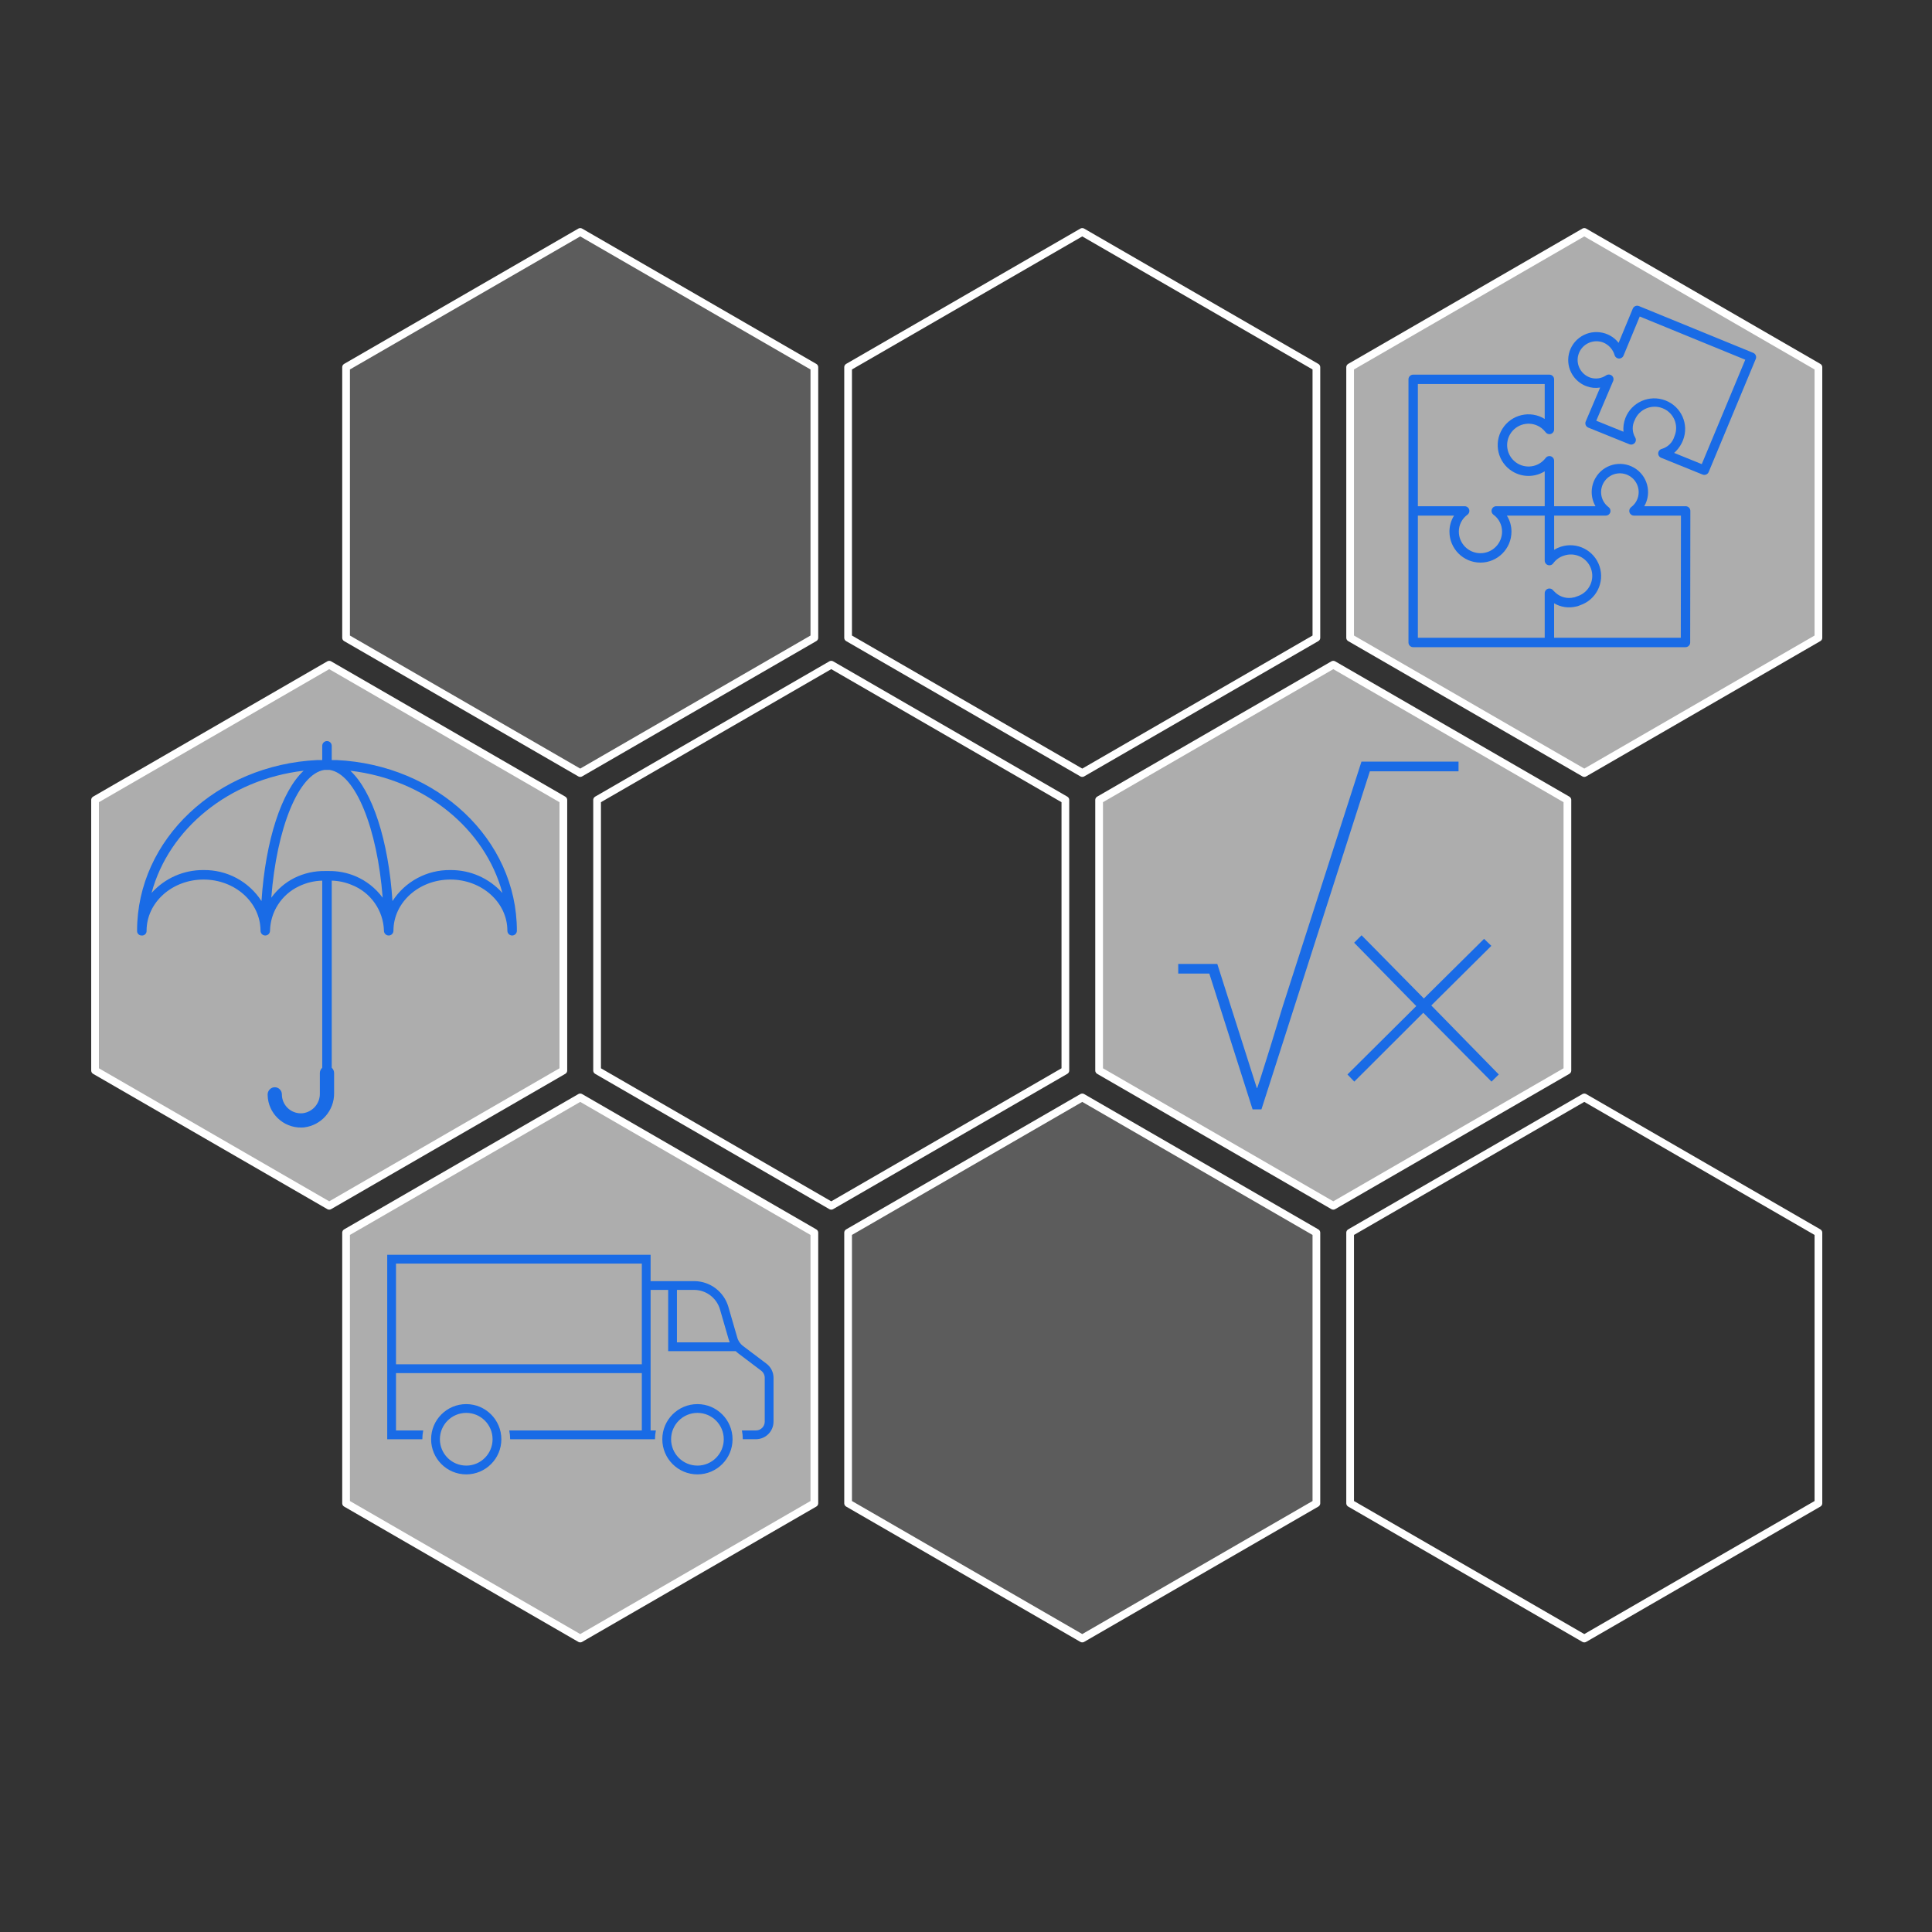 <?xml version="1.0" encoding="UTF-8" standalone="no"?>
<!DOCTYPE svg PUBLIC "-//W3C//DTD SVG 1.1//EN" "http://www.w3.org/Graphics/SVG/1.1/DTD/svg11.dtd">
<svg width="100%" height="100%" viewBox="0 0 500 500" version="1.1" xmlns="http://www.w3.org/2000/svg" xmlns:xlink="http://www.w3.org/1999/xlink" xml:space="preserve" xmlns:serif="http://www.serif.com/" style="fill-rule:evenodd;clip-rule:evenodd;stroke-linecap:round;stroke-linejoin:round;stroke-miterlimit:1.5;">
    <rect x="0" y="0" width="500" height="500" fill="#333333" stroke="none"/>
    <g transform="matrix(1,0,0,1,-1530,0)">
        <g id="index-forward" transform="matrix(0.488,0,0,0.868,1530,0)">
            <rect x="0" y="0" width="1024" height="576" style="fill:none;"/>
            <g id="hexagone9" transform="matrix(1.902,0,0,1.07,-1972.96,194.226)">
                <path d="M1479.05,124.281C1500.82,136.827 1522.58,149.394 1544.33,161.975C1544.35,187.101 1544.35,212.235 1544.33,237.361C1522.58,249.941 1500.82,262.509 1479.05,275.055C1457.28,262.509 1435.51,249.941 1413.76,237.361C1413.74,212.235 1413.74,187.101 1413.76,161.975C1435.51,149.394 1457.28,136.827 1479.05,124.281Z" style="fill:white;fill-opacity:0;stroke:white;stroke-width:2.15px;"/>
            </g>
            <g id="hexagone8" transform="matrix(1.902,0,0,1.07,-2239.2,194.226)">
                <path d="M1479.05,124.281C1500.82,136.827 1522.58,149.394 1544.33,161.975C1544.35,187.101 1544.35,212.235 1544.33,237.361C1522.58,249.941 1500.82,262.509 1479.05,275.055C1457.28,262.509 1435.51,249.941 1413.76,237.361C1413.74,212.235 1413.74,187.101 1413.76,161.975C1435.51,149.394 1457.28,136.827 1479.05,124.281Z" style="fill:white;fill-opacity:0.2;stroke:white;stroke-width:2.15px;"/>
            </g>
            <g id="hexagone7" transform="matrix(1.902,0,0,1.07,-2505.44,194.226)">
                <path d="M1479.05,124.281C1500.82,136.827 1522.58,149.394 1544.33,161.975C1544.35,187.101 1544.35,212.235 1544.33,237.361C1522.58,249.941 1500.82,262.509 1479.05,275.055C1457.28,262.509 1435.51,249.941 1413.76,237.361C1413.74,212.235 1413.74,187.101 1413.76,161.975C1435.51,149.394 1457.28,136.827 1479.05,124.281Z" style="fill:white;fill-opacity:0.6;stroke:white;stroke-width:2.15px;"/>
            </g>
            <g id="hexagone6" transform="matrix(1.902,0,0,1.07,-2106.08,65.202)">
                <path d="M1479.05,124.281C1500.82,136.827 1522.58,149.394 1544.33,161.975C1544.35,187.101 1544.35,212.235 1544.33,237.361C1522.58,249.941 1500.82,262.509 1479.05,275.055C1457.28,262.509 1435.51,249.941 1413.76,237.361C1413.74,212.235 1413.74,187.101 1413.76,161.975C1435.51,149.394 1457.28,136.827 1479.05,124.281Z" style="fill:white;fill-opacity:0.6;stroke:white;stroke-width:2.15px;"/>
            </g>
            <g id="hexagone5" transform="matrix(1.902,0,0,1.07,-2372.32,65.202)">
                <path d="M1479.05,124.281C1500.82,136.827 1522.58,149.394 1544.33,161.975C1544.35,187.101 1544.35,212.235 1544.33,237.361C1522.58,249.941 1500.82,262.509 1479.05,275.055C1457.28,262.509 1435.51,249.941 1413.76,237.361C1413.74,212.235 1413.74,187.101 1413.76,161.975C1435.51,149.394 1457.28,136.827 1479.05,124.281Z" style="fill:white;fill-opacity:0;stroke:white;stroke-width:2.15px;"/>
            </g>
            <g id="hexagone4" transform="matrix(1.902,0,0,1.07,-2638.56,65.202)">
                <path d="M1479.05,124.281C1500.82,136.827 1522.58,149.394 1544.33,161.975C1544.35,187.101 1544.35,212.235 1544.33,237.361C1522.58,249.941 1500.82,262.509 1479.05,275.055C1457.28,262.509 1435.51,249.941 1413.76,237.361C1413.74,212.235 1413.74,187.101 1413.76,161.975C1435.51,149.394 1457.28,136.827 1479.05,124.281Z" style="fill:white;fill-opacity:0.6;stroke:white;stroke-width:2.15px;"/>
            </g>
            <g id="hexagone3" transform="matrix(1.902,0,0,1.07,-1972.96,-63.822)">
                <path d="M1479.05,124.281C1500.82,136.827 1522.58,149.394 1544.33,161.975C1544.35,187.101 1544.35,212.235 1544.33,237.361C1522.58,249.941 1500.82,262.509 1479.05,275.055C1457.28,262.509 1435.51,249.941 1413.76,237.361C1413.74,212.235 1413.74,187.101 1413.76,161.975C1435.51,149.394 1457.28,136.827 1479.05,124.281Z" style="fill:white;fill-opacity:0.6;stroke:white;stroke-width:2.15px;"/>
            </g>
            <g id="hexagone2" transform="matrix(1.902,0,0,1.07,-2239.2,-63.822)">
                <path d="M1479.05,124.281C1500.82,136.827 1522.58,149.394 1544.33,161.975C1544.35,187.101 1544.35,212.235 1544.33,237.361C1522.58,249.941 1500.82,262.509 1479.05,275.055C1457.28,262.509 1435.51,249.941 1413.76,237.361C1413.74,212.235 1413.74,187.101 1413.76,161.975C1435.51,149.394 1457.28,136.827 1479.05,124.281Z" style="fill:white;fill-opacity:0;stroke:white;stroke-width:2.15px;"/>
            </g>
            <g id="hexagone1" transform="matrix(1.902,0,0,1.07,-2505.44,-63.822)">
                <path d="M1479.05,124.281C1500.82,136.827 1522.58,149.394 1544.33,161.975C1544.35,187.101 1544.35,212.235 1544.33,237.361C1522.58,249.941 1500.82,262.509 1479.05,275.055C1457.28,262.509 1435.51,249.941 1413.76,237.361C1413.74,212.235 1413.74,187.101 1413.76,161.975C1435.51,149.394 1457.28,136.827 1479.05,124.281Z" style="fill:white;fill-opacity:0.2;stroke:white;stroke-width:2.15px;"/>
            </g>
            <g id="_04-04-ndf" serif:id="04-04-ndf" transform="matrix(1.552,0,0,0.873,205.353,354.477)">
                <g transform="matrix(2,0,0,2,0,72.5)">
                    <path d="M13.5,0.5C10.186,0.5 7.5,3.186 7.5,6.5C7.5,9.814 10.186,12.5 13.5,12.5C16.814,12.5 19.5,9.814 19.5,6.5C19.496,3.188 16.812,0.504 13.5,0.5ZM13.5,11C11.015,11 9,8.985 9,6.5C9,4.015 11.015,2 13.5,2C15.985,2 18,4.015 18,6.5C17.998,8.985 15.985,11 13.5,11.003L13.5,11Z" style="fill:rgb(25,107,230);"/>
                </g>
                <g transform="matrix(2,0,0,2,0,9.5)">
                    <path d="M64.8,25.1L60.825,22.101C60.304,21.713 59.933,21.157 59.775,20.526L58.275,15.353C57.511,12.794 55.171,11.029 52.5,10.999L45,10.999L45,6.5L0,6.5L0,38L6,38C6,37.496 6.05,36.994 6.15,36.5L1.5,36.5L1.5,26.704L43.5,26.704L43.5,36.5L20.85,36.5C20.95,36.994 21.001,37.496 21,38L45.75,38C45.75,37.496 45.8,36.994 45.9,36.5L45,36.5L45,12.498L48,12.498L48,22.956L59.535,22.956C59.661,23.082 59.796,23.199 59.938,23.307L63.88,26.283C64.267,26.569 64.496,27.02 64.5,27.5L64.5,34.998C64.5,35.826 63.828,36.497 63,36.497L60.6,36.497C60.7,36.991 60.751,37.493 60.75,37.997L63,37.997C64.655,37.992 65.995,36.652 66,34.998L66,27.5C65.997,26.557 65.553,25.669 64.8,25.1ZM43.5,25.205L1.5,25.205L1.5,8L43.5,8L43.5,25.205ZM49.5,12.498L52.5,12.498C54.5,12.534 56.251,13.853 56.835,15.766L58.328,20.917C58.379,21.1 58.442,21.28 58.517,21.454L49.5,21.454L49.5,12.498Z" style="fill:rgb(25,107,230);"/>
                </g>
                <g transform="matrix(2,0,0,2,0,72.5)">
                    <path d="M53,0.5C49.686,0.5 47,3.186 47,6.5C47,9.814 49.686,12.5 53,12.5C56.314,12.5 59,9.814 59,6.5C58.996,3.188 56.312,0.504 53,0.5ZM53,11C50.515,11 48.5,8.985 48.5,6.5C48.5,4.015 50.515,2 53,2C55.485,2 57.5,4.015 57.5,6.5C57.498,8.985 55.485,11 53,11.003L53,11Z" style="fill:rgb(25,107,230);"/>
                </g>
            </g>
            <g id="_04-03-formule" serif:id="04-03-formule" transform="matrix(5.349,0,0,3.009,569.702,-22)">
                <g transform="matrix(1.211,0,0,2.743,-3.547,-113.825)">
                    <path d="M37.077,78.33L32.16,80.483L37.686,82.976L37.089,83.234L31.503,80.747L25.856,83.234L25.296,82.976L30.931,80.505L25.844,78.217L26.452,77.948L31.552,80.231L36.481,78.077L37.077,78.33Z" style="fill:rgb(25,107,230);fill-rule:nonzero;"/>
                </g>
                <g transform="matrix(2.076,0,0,4.644,-41.247,-267.971)">
                    <path d="M33.585,75.528L38.221,75.528L38.221,75.734L33.986,75.734L28.808,82.948L28.386,82.948L26.319,80.05L24.834,80.05L24.834,79.844L26.7,79.844L28.587,82.491L28.607,82.491L28.768,82.275L29.229,81.62L29.831,80.741L33.585,75.528Z" style="fill:rgb(25,107,230);fill-rule:nonzero;"/>
                </g>
            </g>
            <g id="_04-02-risque" serif:id="04-02-risque" transform="matrix(3.357,0,0,1.889,72.694,220.11)">
                <path d="M31.501,3.443L30.751,3.443L30.751,1.197C30.751,0.784 30.415,0.449 30.001,0.449C29.586,0.449 29.251,0.784 29.251,1.197L29.251,3.443L28.501,3.443C12.601,4.191 0.001,15.942 0.001,30.387C-0.022,30.777 0.276,31.112 0.666,31.136C0.695,31.138 0.723,31.138 0.751,31.136C1.142,31.159 1.478,30.862 1.501,30.472C1.503,30.444 1.503,30.416 1.501,30.387C1.501,25.897 5.551,22.304 10.501,22.304C15.451,22.304 19.501,25.897 19.501,30.387C19.501,30.801 19.837,31.136 20.251,31.136C20.665,31.136 21.001,30.801 21.001,30.387C21.069,27.39 22.818,24.685 25.526,23.388C26.687,22.819 27.958,22.508 29.251,22.476L29.251,52.01C29.013,52.221 28.876,52.524 28.876,52.841L28.876,56.076C28.903,57.649 27.739,58.99 26.176,59.189C24.527,59.354 23.057,58.154 22.891,56.509C22.881,56.41 22.876,56.31 22.876,56.21C22.876,55.59 22.373,55.086 21.752,55.086C21.663,55.086 21.575,55.096 21.488,55.117C20.959,55.26 20.601,55.751 20.626,56.298C20.678,59.194 23.073,61.5 25.976,61.448C26.108,61.445 26.24,61.438 26.372,61.426C29.116,61.1 31.168,58.757 31.126,56L31.126,52.841C31.125,52.524 30.989,52.221 30.751,52.01L30.751,22.474C31.838,22.504 32.91,22.734 33.914,23.153C36.907,24.331 38.908,27.177 39.001,30.387C39.001,30.801 39.336,31.136 39.751,31.136C40.165,31.136 40.5,30.801 40.5,30.387C40.5,25.897 44.55,22.304 49.5,22.304C54.45,22.304 58.5,25.897 58.5,30.387C58.5,30.801 58.836,31.136 59.25,31.136C59.664,31.136 60,30.801 60,30.387C60,15.942 47.4,4.191 31.501,3.443ZM10.501,20.807C7.38,20.776 4.397,22.084 2.309,24.4C2.298,24.412 2.292,24.409 2.296,24.392C5.026,14.307 14.485,6.518 26.312,5.126C22.829,8.371 20.288,16.098 19.656,25.686C19.656,25.697 19.65,25.7 19.643,25.686C17.642,22.596 14.187,20.753 10.501,20.807ZM34.513,21.78C33.17,21.216 31.725,20.936 30.268,20.957L29.712,20.957C28.024,20.93 26.354,21.307 24.842,22.056C23.403,22.786 22.16,23.849 21.217,25.157C21.209,25.168 21.203,25.166 21.204,25.152C22.052,14.239 25.479,5.643 29.569,5.003L30.433,5.003C34.525,5.643 37.951,14.238 38.797,25.148C38.797,25.162 38.792,25.165 38.784,25.153C37.689,23.667 36.214,22.502 34.513,21.78ZM49.5,20.807C45.813,20.753 42.359,22.598 40.358,25.689C40.351,25.7 40.346,25.698 40.345,25.689C39.713,16.101 37.173,8.373 33.689,5.129C45.516,6.518 54.975,14.307 57.705,24.394C57.71,24.411 57.705,24.414 57.692,24.401C55.605,22.085 52.621,20.776 49.5,20.807Z" style="fill:rgb(25,107,230);"/>
            </g>
            <g id="_00-01-principes" serif:id="00-01-principes" transform="matrix(1.661,0,0,0.934,739.474,90.221)">
                <g transform="matrix(2,0,0,2,3.5,23)">
                    <path d="M44.75,21L38.144,21C39.39,18.849 38.656,16.096 36.505,14.851C34.355,13.605 31.602,14.339 30.356,16.489C29.548,17.884 29.548,19.605 30.356,21L23.75,21L23.75,13.747C23.75,13.333 23.414,12.997 23,12.997C22.764,12.997 22.542,13.108 22.4,13.297C21.268,14.806 19.127,15.113 17.617,13.981C16.108,12.849 15.802,10.708 16.933,9.198C18.065,7.689 20.207,7.382 21.716,8.514C21.975,8.708 22.206,8.939 22.4,9.198C22.649,9.529 23.119,9.597 23.45,9.348C23.639,9.206 23.75,8.984 23.75,8.748L23.75,0.75C23.75,0.336 23.414,0 23,0L1.25,0C0.836,0 0.5,0.336 0.5,0.75L0.5,42.75C0.5,43.164 0.836,43.5 1.25,43.5L44.724,43.5C45.138,43.5 45.474,43.164 45.474,42.75L45.5,21.75C45.5,21.336 45.164,21 44.75,21ZM2,1.5L22.25,1.5L22.25,7.07C19.942,5.64 16.911,6.353 15.482,8.661C14.053,10.969 14.765,14 17.073,15.429C18.659,16.411 20.664,16.411 22.25,15.429L22.25,21L14.511,21C14.097,21 13.761,21.336 13.761,21.75C13.761,21.986 13.872,22.208 14.061,22.35C14.929,22.975 15.443,23.98 15.441,25.05C15.441,26.955 13.896,28.5 11.991,28.5C10.085,28.5 8.541,26.955 8.541,25.05C8.539,23.98 9.053,22.975 9.921,22.35C10.253,22.101 10.32,21.631 10.072,21.3C9.93,21.111 9.708,21 9.471,21L2,21L2,1.5ZM22.25,42L2,42L2,22.5L7.775,22.5C7.295,23.264 7.041,24.148 7.042,25.05C7.042,27.784 9.258,30 11.992,30C14.726,30 16.942,27.784 16.942,25.05C16.944,24.148 16.69,23.264 16.21,22.5L22.25,22.5L22.25,29.68C22.25,30.095 22.585,30.431 23,30.431C23.24,30.431 23.466,30.316 23.607,30.121C24.014,29.549 24.595,29.124 25.262,28.907C27.035,28.264 28.994,29.181 29.637,30.954C30.28,32.727 29.364,34.686 27.591,35.329C27.519,35.355 27.446,35.379 27.373,35.4L27.31,35.426C27.247,35.446 27.183,35.47 27.118,35.5L27.064,35.521C27.02,35.525 26.977,35.533 26.934,35.544C25.874,35.819 24.746,35.53 23.948,34.778C23.904,34.733 23.844,34.673 23.778,34.61C23.723,34.559 23.661,34.502 23.621,34.46C23.48,34.257 23.248,34.136 23,34.136C22.586,34.136 22.25,34.471 22.25,34.886L22.25,42ZM43.974,42L23.75,42L23.75,36.494C24.803,37.115 26.056,37.301 27.244,37.013C27.4,36.993 27.552,36.95 27.694,36.886L27.881,36.811C30.458,35.958 31.857,33.178 31.004,30.6C30.152,28.023 27.371,26.625 24.794,27.477C24.43,27.597 24.082,27.76 23.756,27.961L23.756,22.5L32,22.5C32.414,22.5 32.75,22.164 32.75,21.75C32.75,21.514 32.639,21.292 32.45,21.15C31.124,20.156 30.856,18.276 31.85,16.95C32.844,15.624 34.725,15.356 36.05,16.35C37.376,17.344 37.644,19.224 36.65,20.55C36.479,20.777 36.277,20.979 36.05,21.15C35.719,21.399 35.651,21.869 35.9,22.2C36.042,22.389 36.264,22.5 36.5,22.5L44,22.5L43.974,42Z" style="fill:rgb(25,107,230);"/>
                </g>
                <g transform="matrix(2,0,0,2,3.5,-53.999)">
                    <path d="M55.943,35.423C55.866,35.241 55.719,35.096 55.535,35.02L37.294,27.556C36.909,27.399 36.47,27.581 36.311,27.962C36.311,27.962 36.311,27.962 36.311,27.962L34.047,33.422C32.517,31.479 29.69,31.133 27.731,32.65C25.772,34.168 25.424,36.972 26.953,38.916C27.47,39.572 28.161,40.072 28.949,40.359C29.635,40.612 30.376,40.682 31.098,40.561L28.796,45.973C28.635,46.352 28.814,46.79 29.197,46.95C29.2,46.951 29.203,46.952 29.205,46.953L35.767,49.608C36.152,49.763 36.591,49.579 36.748,49.198C36.836,48.982 36.818,48.738 36.699,48.538C36.192,47.682 36.164,46.628 36.624,45.746C37.333,44.005 39.331,43.164 41.086,43.868C42.841,44.571 43.689,46.552 42.98,48.293C42.97,48.318 42.96,48.342 42.949,48.366C42.663,49.323 41.908,50.071 40.942,50.352C40.539,50.45 40.291,50.854 40.39,51.255C40.448,51.489 40.616,51.681 40.842,51.771L47.442,54.443C47.826,54.601 48.266,54.42 48.425,54.039C48.426,54.039 48.426,54.038 48.426,54.038L55.944,35.992C56.019,35.81 56.019,35.606 55.943,35.423ZM47.321,52.783L42.909,50.991C43.544,50.431 44.034,49.727 44.338,48.939C45.319,46.417 44.053,43.585 41.511,42.612C38.969,41.639 36.113,42.895 35.133,45.417C34.861,46.115 34.755,46.866 34.822,47.611L30.48,45.854L33.175,39.517C33.337,39.137 33.157,38.699 32.774,38.539C32.545,38.444 32.283,38.467 32.074,38.6C31.314,39.127 30.346,39.259 29.472,38.956C27.912,38.385 27.114,36.668 27.69,35.121C28.266,33.574 29.997,32.783 31.557,33.354C32.459,33.715 33.143,34.468 33.412,35.395C33.531,35.79 33.95,36.015 34.348,35.897C34.566,35.832 34.742,35.674 34.829,35.465L37.419,29.219L54.268,36.115L47.321,52.783Z" style="fill:rgb(25,107,230);"/>
                </g>
            </g>
        </g>
    </g>
</svg>
